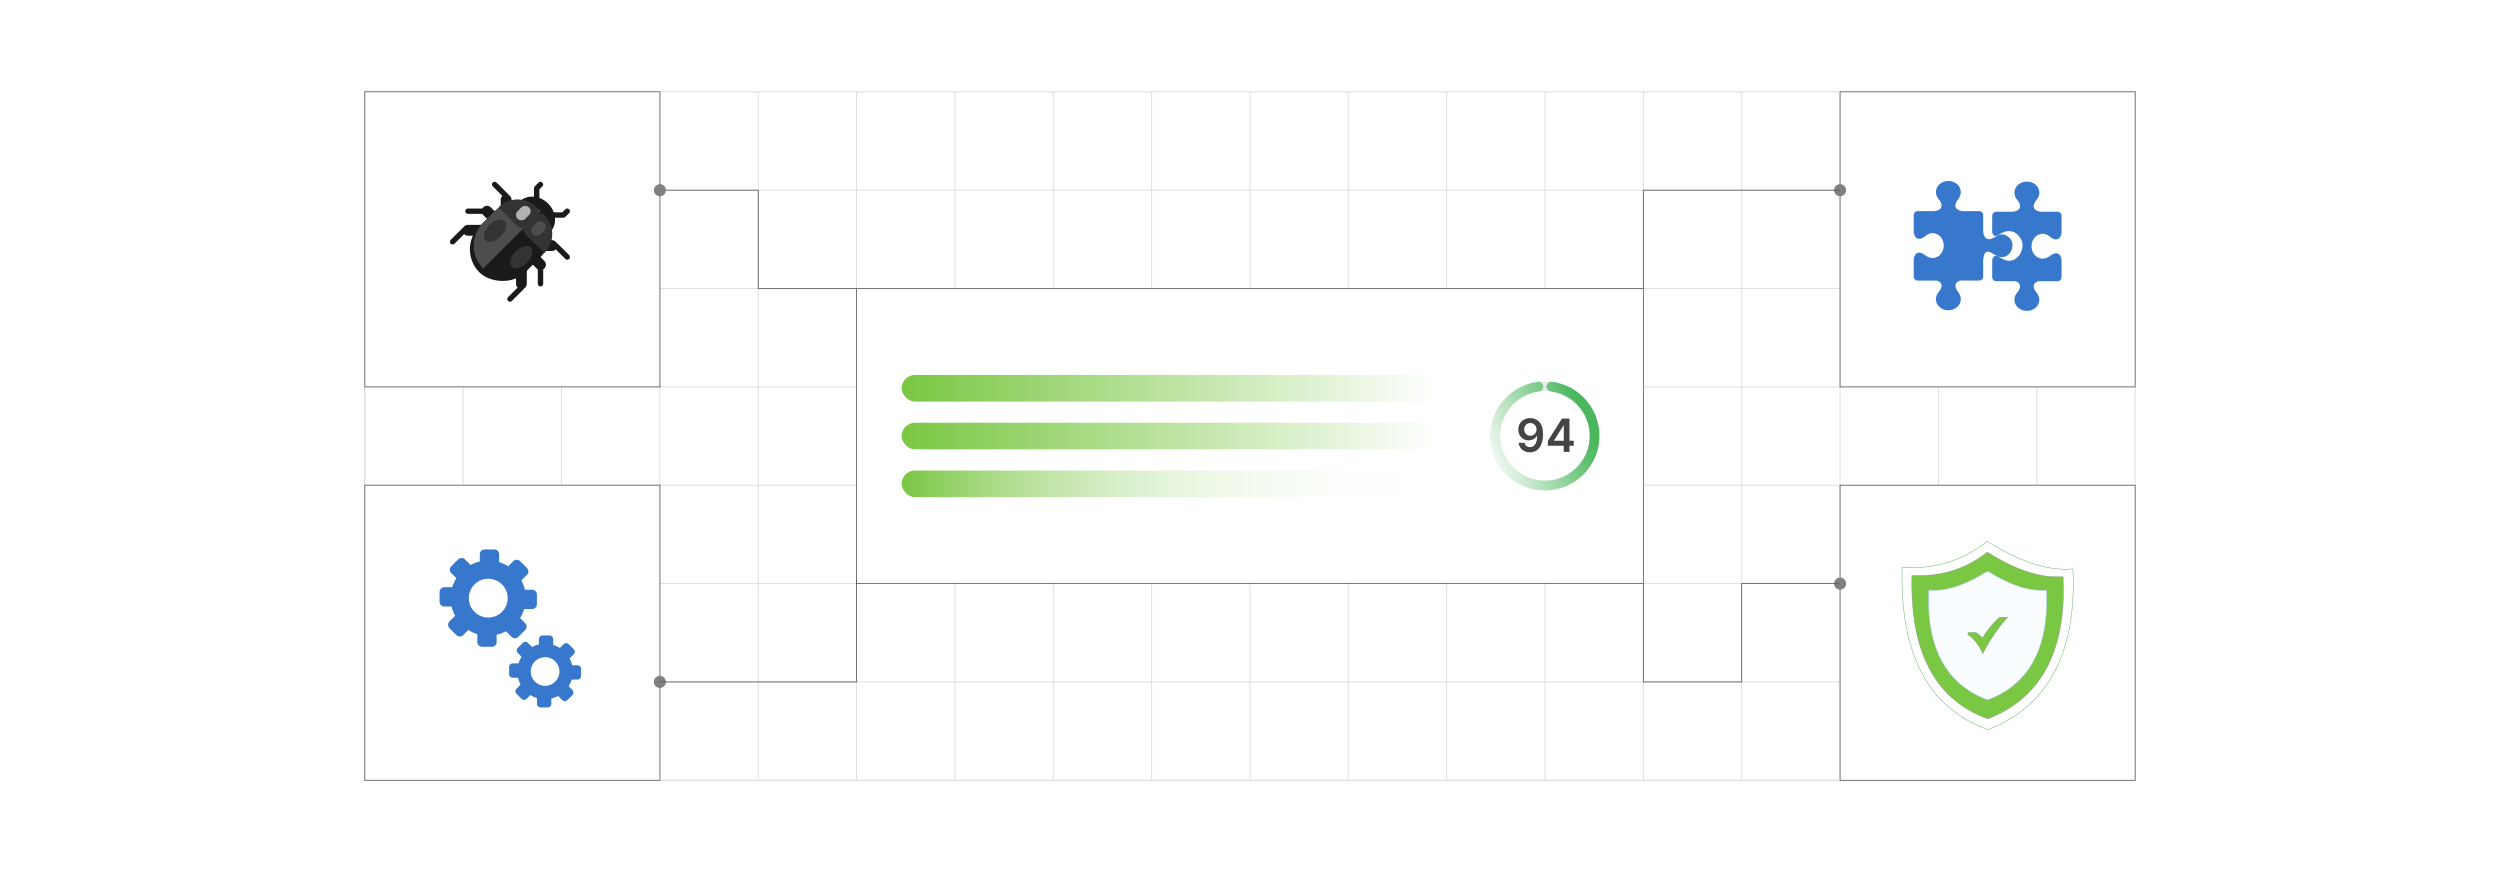 <?xml version="1.0" encoding="UTF-8"?><svg id="Layer_1" xmlns="http://www.w3.org/2000/svg" xmlns:xlink="http://www.w3.org/1999/xlink" viewBox="0 0 860 300"><defs><linearGradient id="linear-gradient" x1="310.169" y1="133.565" x2="494.658" y2="133.565" gradientUnits="userSpaceOnUse"><stop offset="0" stop-color="#0070f3"/><stop offset="0" stop-color="#7ac743"/><stop offset="1" stop-color="#fff"/></linearGradient><linearGradient id="linear-gradient-2" y1="150" y2="150" xlink:href="#linear-gradient"/><linearGradient id="linear-gradient-3" x1="310.169" y1="166.435" x2="494.658" y2="166.435" gradientUnits="userSpaceOnUse"><stop offset="0" stop-color="#0070f3"/><stop offset="0" stop-color="#7ac743"/><stop offset=".05" stop-color="#89cd58"/><stop offset=".163" stop-color="#a8da84"/><stop offset=".282" stop-color="#c3e5aa"/><stop offset=".404" stop-color="#d8eec9"/><stop offset=".532" stop-color="#e9f6e0"/><stop offset=".667" stop-color="#f5fbf1"/><stop offset=".816" stop-color="#fcfefb"/><stop offset="1" stop-color="#fff"/></linearGradient><linearGradient id="linear-gradient-4" x1="510.515" y1="158.548" x2="545.22" y2="144.253" gradientUnits="userSpaceOnUse"><stop offset="0" stop-color="#fff"/><stop offset="1" stop-color="#4ab75d"/></linearGradient></defs><rect width="860" height="300" rx="5" ry="5" fill="#fff" stroke-width="0"/><rect x="125.502" y="31.586" width="608.974" height="236.839" fill="none" stroke="#dbdcdd" stroke-miterlimit="10" stroke-width=".312"/><polyline points="125.502 268.425 159.32 268.425 159.332 268.425 159.343 268.425 193.172 268.425 226.979 268.425 227.001 268.425 260.82 268.425 260.831 268.425 294.649 268.425 294.66 268.425 294.671 268.425 328.49 268.425 328.501 268.425 362.319 268.425 362.33 268.425 396.171 268.425 429.978 268.425 463.807 268.425 463.829 268.425 497.648 268.425 497.659 268.425 531.477 268.425 531.488 268.425 531.499 268.425 565.318 268.425 565.329 268.425 599.136 268.425 599.158 268.425 632.976 268.425 632.987 268.425 666.806 268.425 700.635 268.425 700.658 268.425 734.476 268.425" fill="none" stroke="#dbdcdd" stroke-miterlimit="10" stroke-width=".312"/><polyline points="734.476 234.585 700.658 234.585 700.635 234.585 666.806 234.585 632.987 234.585 632.976 234.585 599.158 234.585 599.136 234.585 565.329 234.585 565.318 234.585 531.499 234.585 531.488 234.585 531.477 234.585 497.659 234.585 497.648 234.585 463.829 234.585 463.807 234.585 429.978 234.585 396.171 234.585 362.33 234.585 362.319 234.585 328.501 234.585 328.49 234.585 294.671 234.585 294.66 234.585 294.649 234.585 260.831 234.585 260.82 234.585 227.001 234.585 226.979 234.585 193.172 234.585 159.343 234.585 159.332 234.585 159.32 234.585 125.502 234.585" fill="none" stroke="#dbdcdd" stroke-miterlimit="10" stroke-width=".312"/><polyline points="734.476 200.755 700.658 200.755 700.635 200.755 666.806 200.755 632.987 200.755 632.976 200.755 599.158 200.755 599.136 200.755 565.329 200.755 565.318 200.755 531.499 200.755 531.488 200.755 531.477 200.755 497.659 200.755 497.648 200.755 463.829 200.755 463.807 200.755 429.978 200.755 396.171 200.755 362.33 200.755 362.319 200.755 328.501 200.755 328.49 200.755 294.671 200.755 294.66 200.755 294.649 200.755 260.831 200.755 260.82 200.755 227.001 200.755 226.979 200.755 193.172 200.755 159.343 200.755 159.332 200.755 159.32 200.755 125.502 200.755" fill="none" stroke="#dbdcdd" stroke-miterlimit="10" stroke-width=".312"/><polyline points="734.476 166.904 700.658 166.904 700.635 166.904 666.806 166.904 632.987 166.904 632.976 166.904 599.158 166.904 599.136 166.904 565.329 166.904 565.318 166.904 531.499 166.904 531.488 166.904 531.477 166.904 497.659 166.904 497.648 166.904 463.829 166.904 463.807 166.904 429.978 166.904 396.171 166.904 362.33 166.904 362.319 166.904 328.501 166.904 328.49 166.904 294.671 166.904 294.66 166.904 294.649 166.904 260.831 166.904 260.82 166.904 227.001 166.904 226.979 166.904 193.172 166.904 159.343 166.904 159.332 166.904 159.32 166.904 125.502 166.904" fill="none" stroke="#dbdcdd" stroke-miterlimit="10" stroke-width=".312"/><polyline points="734.476 133.085 700.658 133.085 700.635 133.085 666.806 133.085 632.987 133.085 632.976 133.085 599.158 133.085 599.136 133.085 565.329 133.085 565.318 133.085 531.499 133.085 531.488 133.085 531.477 133.085 497.659 133.085 497.648 133.085 463.829 133.085 463.807 133.085 429.978 133.085 396.171 133.085 362.33 133.085 362.319 133.085 328.501 133.085 328.49 133.085 294.671 133.085 294.66 133.085 294.649 133.085 260.831 133.085 260.82 133.085 227.001 133.085 226.979 133.085 193.172 133.085 159.343 133.085 159.332 133.085 159.32 133.085 125.502 133.085" fill="none" stroke="#dbdcdd" stroke-miterlimit="10" stroke-width=".312"/><polyline points="734.476 99.256 700.658 99.256 700.635 99.256 666.806 99.256 632.987 99.256 632.976 99.256 599.158 99.256 599.136 99.256 565.329 99.256 565.318 99.256 531.499 99.256 531.488 99.256 531.477 99.256 497.659 99.256 497.648 99.256 463.829 99.256 463.807 99.256 429.978 99.256 396.171 99.256 362.33 99.256 362.319 99.256 328.501 99.256 328.49 99.256 294.671 99.256 294.66 99.256 294.649 99.256 260.831 99.256 260.82 99.256 227.001 99.256 226.979 99.256 193.172 99.256 159.343 99.256 159.332 99.256 159.32 99.256 125.502 99.256" fill="none" stroke="#dbdcdd" stroke-miterlimit="10" stroke-width=".312"/><polyline points="734.476 65.427 700.658 65.427 700.635 65.427 666.806 65.427 632.987 65.427 632.976 65.427 599.158 65.427 599.136 65.427 565.329 65.427 565.318 65.427 531.499 65.427 531.488 65.427 531.477 65.427 497.659 65.427 497.648 65.427 463.829 65.427 463.807 65.427 429.978 65.427 396.171 65.427 362.33 65.427 362.319 65.427 328.501 65.427 328.49 65.427 294.671 65.427 294.66 65.427 294.649 65.427 260.831 65.427 260.82 65.427 227.001 65.427 226.979 65.427 193.172 65.427 159.343 65.427 159.332 65.427 159.32 65.427 125.502 65.427" fill="none" stroke="#dbdcdd" stroke-miterlimit="10" stroke-width=".312"/><line x1="734.481" y1="31.595" x2="734.481" y2="31.581" fill="none" stroke="#dbdcdd" stroke-miterlimit="10" stroke-width=".312"/><polyline points="700.635 268.425 700.635 268.414 700.635 234.585 700.635 234.573 700.635 200.755 700.635 166.904 700.635 133.085 700.635 133.074 700.635 99.256 700.635 65.427 700.635 31.586 700.635 31.575" fill="none" stroke="#dbdcdd" stroke-miterlimit="10" stroke-width=".312"/><polyline points="666.806 268.425 666.806 268.414 666.806 234.585 666.806 234.573 666.806 200.755 666.806 166.904 666.806 133.085 666.806 133.074 666.806 99.256 666.806 65.427 666.806 31.586 666.806 31.575" fill="none" stroke="#dbdcdd" stroke-miterlimit="10" stroke-width=".312"/><polyline points="632.987 268.425 632.987 268.414 632.987 234.585 632.987 234.573 632.987 200.755 632.987 166.904 632.987 133.085 632.987 133.074 632.987 99.256 632.987 65.427 632.987 31.586 632.987 31.575" fill="none" stroke="#dbdcdd" stroke-miterlimit="10" stroke-width=".312"/><polyline points="599.136 268.425 599.136 268.414 599.136 234.585 599.136 234.573 599.136 200.755 599.136 166.904 599.136 133.085 599.136 133.074 599.136 99.256 599.136 65.427 599.136 31.586 599.136 31.575" fill="none" stroke="#dbdcdd" stroke-miterlimit="10" stroke-width=".312"/><polyline points="565.318 268.425 565.318 268.414 565.318 234.585 565.318 234.573 565.318 200.755 565.318 166.904 565.318 133.085 565.318 133.074 565.318 99.256 565.318 65.427 565.318 31.586 565.318 31.575" fill="none" stroke="#dbdcdd" stroke-miterlimit="10" stroke-width=".312"/><polyline points="531.488 268.425 531.488 268.414 531.488 234.585 531.488 234.573 531.488 200.755 531.488 166.904 531.488 133.085 531.488 133.074 531.488 99.256 531.488 65.427 531.488 31.586 531.488 31.575" fill="none" stroke="#dbdcdd" stroke-miterlimit="10" stroke-width=".312"/><polyline points="497.659 268.425 497.659 268.414 497.659 234.585 497.659 234.573 497.659 200.755 497.659 166.904 497.659 133.085 497.659 133.074 497.659 99.256 497.659 65.427 497.659 31.586 497.659 31.575" fill="none" stroke="#dbdcdd" stroke-miterlimit="10" stroke-width=".312"/><polyline points="463.807 268.425 463.807 268.414 463.807 234.585 463.807 234.573 463.807 200.755 463.807 166.904 463.807 133.085 463.807 133.074 463.807 99.256 463.807 65.427 463.807 31.586 463.807 31.575" fill="none" stroke="#dbdcdd" stroke-miterlimit="10" stroke-width=".312"/><polyline points="429.978 268.425 429.978 268.414 429.978 234.585 429.978 234.573 429.978 200.755 429.978 166.904 429.978 133.085 429.978 133.074 429.978 99.256 429.978 65.427 429.978 31.586 429.978 31.575" fill="none" stroke="#dbdcdd" stroke-miterlimit="10" stroke-width=".312"/><polyline points="396.171 268.425 396.171 268.414 396.171 234.585 396.171 234.573 396.171 200.755 396.171 166.904 396.171 133.085 396.171 133.074 396.171 99.256 396.171 65.427 396.171 31.586 396.171 31.575" fill="none" stroke="#dbdcdd" stroke-miterlimit="10" stroke-width=".312"/><polyline points="362.319 268.425 362.319 268.414 362.319 234.585 362.319 234.573 362.319 200.755 362.319 166.904 362.319 133.085 362.319 133.074 362.319 99.256 362.319 65.427 362.319 31.586 362.319 31.575" fill="none" stroke="#dbdcdd" stroke-miterlimit="10" stroke-width=".312"/><polyline points="328.49 268.425 328.49 268.414 328.49 234.585 328.49 234.573 328.49 200.755 328.49 166.904 328.49 133.085 328.49 133.074 328.49 99.256 328.49 65.427 328.49 31.586 328.49 31.575" fill="none" stroke="#dbdcdd" stroke-miterlimit="10" stroke-width=".312"/><polyline points="294.66 268.425 294.66 268.414 294.66 234.585 294.66 234.573 294.66 200.755 294.66 166.904 294.66 133.085 294.66 133.074 294.66 99.256 294.66 65.427 294.66 31.586 294.66 31.575" fill="none" stroke="#dbdcdd" stroke-miterlimit="10" stroke-width=".312"/><polyline points="260.831 268.425 260.831 268.414 260.831 234.585 260.831 234.573 260.831 200.755 260.831 166.904 260.831 133.085 260.831 133.074 260.831 99.256 260.831 65.427 260.831 31.586 260.831 31.575" fill="none" stroke="#dbdcdd" stroke-miterlimit="10" stroke-width=".312"/><polyline points="226.979 268.425 226.979 268.414 226.979 234.585 226.979 234.573 226.979 200.755 226.979 166.904 226.979 133.085 226.979 133.074 226.979 99.256 226.979 65.427 226.979 31.586 226.979 31.575" fill="none" stroke="#dbdcdd" stroke-miterlimit="10" stroke-width=".312"/><polyline points="193.172 268.425 193.172 268.414 193.172 234.585 193.172 234.573 193.172 200.755 193.172 166.904 193.172 133.085 193.172 133.074 193.172 99.256 193.172 65.427 193.172 31.586 193.172 31.575" fill="none" stroke="#dbdcdd" stroke-miterlimit="10" stroke-width=".312"/><polyline points="159.332 268.425 159.332 268.414 159.332 234.585 159.332 234.573 159.332 200.755 159.332 166.904 159.332 133.085 159.332 133.074 159.332 99.256 159.332 65.427 159.332 31.586 159.332 31.575" fill="none" stroke="#dbdcdd" stroke-miterlimit="10" stroke-width=".312"/><polyline points="125.502 268.425 125.502 268.414 125.502 234.585 125.502 234.573 125.502 200.755 125.502 166.904 125.502 133.085 125.502 133.074 125.502 99.256 125.502 65.427 125.502 31.586 125.502 31.575" fill="none" stroke="#dbdcdd" stroke-miterlimit="10" stroke-width=".312"/><rect x="294.66" y="99.256" width="270.657" height="101.499" fill="#fff" stroke="#58595b" stroke-miterlimit="10" stroke-width=".275"/><rect x="310.169" y="128.988" width="184.489" height="9.154" rx="4.577" ry="4.577" fill="url(#linear-gradient)" stroke-width="0"/><rect x="310.169" y="145.423" width="184.489" height="9.154" rx="4.577" ry="4.577" fill="url(#linear-gradient-2)" stroke-width="0"/><rect x="310.169" y="161.858" width="184.489" height="9.154" rx="4.577" ry="4.577" fill="url(#linear-gradient-3)" stroke-width="0"/><path d="M531.442,131.238c-10.352,0-18.774,8.411-18.774,18.762,0,10.341,8.422,18.762,18.774,18.762,10.341,0,18.762-8.422,18.762-18.762,0-10.352-8.422-18.762-18.762-18.762ZM531.442,165.416c-8.522,0-15.427-6.905-15.427-15.416,0-8.522,6.905-15.416,15.427-15.416,8.511,0,15.416,6.894,15.416,15.416,0,8.511-6.905,15.416-15.416,15.416Z" fill="#eaeaea" stroke-width="0"/><path d="M531.988,132.992h0c0,.833.614,1.541,1.44,1.647,8.16,1.051,14.331,8.473,13.321,17.143-.816,7.009-6.503,12.669-13.515,13.459-9.325,1.05-17.22-6.214-17.22-15.315,0-7.838,5.843-14.295,13.407-15.284.83-.109,1.451-.813,1.451-1.651h0c0-1-.875-1.797-1.867-1.668-9.209,1.196-16.337,9.076-16.337,18.603,0,11.049,9.616,19.908,20.927,18.642,8.54-.956,15.458-7.822,16.473-16.355,1.251-10.521-6.267-19.602-16.198-20.89-.997-.129-1.881.663-1.881,1.668Z" fill="url(#linear-gradient-4)" stroke-width="0"/><path d="M526.433,143.841c.548.004,1.082.1,1.603.288.519.189.988.494,1.406.917.418.424.75.989.995,1.697.246.709.369,1.585.369,2.629.004.984-.1,1.863-.31,2.637-.211.773-.512,1.427-.903,1.96s-.863.94-1.415,1.22c-.552.279-1.173.419-1.862.419-.724,0-1.364-.142-1.921-.425-.558-.283-1.008-.671-1.351-1.163-.344-.492-.554-1.055-.633-1.69h2.042c.104.455.317.816.64,1.083.323.267.731.399,1.223.399.794,0,1.405-.345,1.834-1.034.429-.69.644-1.648.644-2.875h-.078c-.183.328-.42.61-.711.848-.29.236-.619.418-.986.545-.368.127-.757.19-1.167.19-.671,0-1.273-.16-1.809-.481-.535-.32-.958-.761-1.27-1.319-.311-.56-.469-1.199-.473-1.919,0-.745.172-1.415.518-2.01.345-.595.826-1.065,1.445-1.41.619-.345,1.343-.514,2.17-.506ZM526.439,145.519c-.403,0-.766.098-1.088.294-.322.195-.576.46-.761.794s-.276.706-.276,1.115c.003.407.096.776.276,1.107.181.332.429.595.744.789.315.193.676.291,1.082.291.302,0,.583-.058.845-.174.261-.115.489-.276.685-.483.196-.207.349-.443.459-.708.109-.265.163-.544.159-.839,0-.392-.092-.753-.276-1.085-.185-.331-.436-.598-.756-.8-.318-.201-.683-.302-1.093-.302Z" fill="#444" stroke-width="0"/><path d="M532.456,153.327v-1.65l4.86-7.679h1.376v2.35h-.839l-3.272,5.184v.09h6.783v1.706h-8.909ZM537.921,155.452v-2.629l.021-.738v-8.087h1.958v11.454h-1.98Z" fill="#444" stroke-width="0"/><rect x="125.502" y="31.575" width="101.51" height="101.51" fill="#fff" stroke="#58595b" stroke-miterlimit="10" stroke-width=".278"/><rect x="125.502" y="166.904" width="101.51" height="101.51" fill="#fff" stroke="#58595b" stroke-miterlimit="10" stroke-width=".278"/><rect x="632.987" y="31.586" width="101.51" height="101.51" fill="#fff" stroke="#58595b" stroke-miterlimit="10" stroke-width=".278"/><rect x="632.987" y="166.915" width="101.51" height="101.51" fill="#fff" stroke="#58595b" stroke-miterlimit="10" stroke-width=".278"/><g id="Bug"><path d="M184.621,92.365l-2.628-2.628c-.726-.725-.727-1.902-.002-2.628.725-.726,1.902-.727,2.628-.002l.002.002,2.628,2.628c.726.725.727,1.902.002,2.628-.725.726-1.902.727-2.628.002l-.002-.002h0Z" fill="#1a1a1a" stroke-width="0"/><path d="M185.278,98.279c-.174-.174-.272-.411-.272-.657v-5.257c0-.513.416-.929.929-.929s.929.416.929.929v5.257c0,.513-.416.929-.929.929-.246,0-.483-.098-.657-.272h0Z" fill="#1a1a1a" stroke-width="0"/><path d="M168.851,76.595l-2.628-2.628c-.726-.725-.727-1.902-.002-2.628.725-.726,1.902-.727,2.628-.002l.002.002,2.628,2.628c.726.726.726,1.903,0,2.628s-1.903.726-2.628,0Z" fill="#1a1a1a" stroke-width="0"/><path d="M160.308,73.309c-.363-.363-.363-.951 0-1.314.174-.174.41-.272.657-.272h5.257c.513,0,.929.416.929.929,0,.513-.416.929-.929.929h-5.257c-.246 0-.483-.098-.657-.272Z" fill="#1a1a1a" stroke-width="0"/><path d="M159.651,80.537c-.726-.726-.726-1.903 0-2.628.348-.348.821-.544,1.314-.544h5.257c1.026.001,1.858.834,1.857,1.86-.001,1.025-.832,1.856-1.857,1.857h-5.257c-.493.001-.966-.195-1.314-.544Z" fill="#1a1a1a" stroke-width="0"/><path d="M155.051,83.823c-.363-.362-.363-.951-.001-1.313l.001-.001,3.943-3.943c.363-.363.951-.363,1.314,0s.363.951,0,1.314h0l-3.943,3.943c-.362.363-.951.363-1.313.001l-.001-.001Z" fill="#1a1a1a" stroke-width="0"/><path d="M187.907,85.137c-.363-.363-.363-.951 0-1.314.174-.174.41-.272.657-.272h2.628c.246-0.0.483.098.657.272l3.943,3.943c.362.363.362.952-.001,1.314-.363.362-.95.362-1.313,0l-3.671-3.671h-2.243c-.246 0-.483-.098-.657-.272Z" fill="#1a1a1a" stroke-width="0"/><path d="M185.935,85.794c-.726-.726-.726-1.903 0-2.628.348-.348.821-.544,1.314-.544h2.628c1.026,0,1.858.832,1.858,1.858s-.832,1.858-1.858,1.858h-2.628c-.493.001-.966-.195-1.314-.544Z" fill="#1a1a1a" stroke-width="0"/><path d="M178.05,98.936c-.349-.348-.545-.821-.544-1.314v-5.257c0-1.026.832-1.858,1.858-1.858s1.858.832,1.858,1.858h0v5.257c-0,1.026-.832,1.859-1.859,1.858-.493,0-.965-.196-1.314-.544Z" fill="#1a1a1a" stroke-width="0"/><path d="M174.764,103.536c-.363-.362-.363-.951-.001-1.313l.001-.001,3.943-3.943c.363-.363.951-.363,1.314,0s.363.951,0,1.314h0l-3.943,3.943c-.362.363-.951.363-1.313.001l-.001-.001Z" fill="#1a1a1a" stroke-width="0"/><path d="M173.45,70.681c-.174-.174-.272-.411-.272-.657v-2.243l-3.671-3.671c-.362-.363-.362-.952.001-1.314.363-.362.95-.362,1.313,0l3.943,3.943c.174.174.272.411.272.657v2.628c0,.513-.416.929-.929.929-.246,0-.483-.098-.657-.272Z" fill="#1a1a1a" stroke-width="0"/><path d="M172.793,72.652c-.349-.348-.545-.821-.544-1.314v-2.628c0-1.026.832-1.858,1.858-1.858s1.858.832,1.858,1.858v2.628c-0,1.026-.832,1.859-1.859,1.858-.493,0-.965-.196-1.314-.544Z" fill="#1a1a1a" stroke-width="0"/><path d="M187.907,74.623c-.363-.363-.363-.951 0-1.314.174-.174.41-.272.657-.272h4.872s1.042-1.042,1.042-1.042c.363-.363.951-.363,1.314,0s.363.951,0,1.314l-1.314,1.314c-.174.174-.411.272-.657.272h-5.257c-.246 0-.483-.098-.657-.272Z" fill="#1a1a1a" stroke-width="0"/><path d="M183.964,70.681c-.174-.174-.272-.411-.272-.657v-5.257c0-.246.098-.483.272-.657l1.314-1.314c.363-.363.951-.363,1.314,0s.363.951,0,1.314l-1.042,1.042v4.872c0,.513-.416.929-.929.929-.246,0-.483-.098-.657-.272Z" fill="#1a1a1a" stroke-width="0"/><ellipse cx="183.964" cy="74.623" rx="6.505" ry="7.434" transform="translate(1.115 151.939) rotate(-45)" fill="#1a1a1a" stroke-width="0"/><rect x="160.553" y="72.014" width="29.737" height="22.303" rx="11.151" ry="11.151" transform="translate(-7.427 148.4) rotate(-45)" fill="#1a1a1a" stroke-width="0"/><ellipse cx="179.364" cy="88.423" rx="4.646" ry="2.788" transform="translate(-9.99 152.728) rotate(-45)" fill="#333" stroke-width="0"/><path d="M185.935,72.652h0s-19.713,19.713-19.713,19.713h0c-4.355-4.355-4.355-11.416,0-15.771h0l3.943-3.943c4.355-4.355,11.416-4.355,15.771,0Z" fill="#4d4d4d" stroke-width="0"/><path d="M180.678,77.909l3.943-3.943c.726-.726.726-1.903,0-2.628h0c-3.629-3.629-9.513-3.629-13.142,0h0s6.571,6.571,6.571,6.571c.726.726,1.903.726,2.628,0Z" fill="#333" stroke-width="0"/><path d="M180.678,77.909l3.943-3.943c.726-.726,1.903-.726,2.628,0h0s0,0,0,0c3.629,3.629,3.629,9.513,0,13.142h0s-6.571-6.571-6.571-6.571c-.726-.726-.726-1.903,0-2.628h0Z" fill="#333" stroke-width="0"/><rect x="177.233" y="71.451" width="5.576" height="3.717" rx="1.859" ry="1.859" transform="translate(.889 148.766) rotate(-45)" fill="#b1b1b1" stroke-width="0"/><rect x="182.49" y="76.707" width="5.576" height="3.717" rx="1.859" ry="1.859" transform="translate(-1.288 154.022) rotate(-45)" fill="#4d4d4d" stroke-width="0"/><ellipse cx="170.308" cy="79.367" rx="4.646" ry="2.788" transform="translate(-6.239 143.672) rotate(-45)" fill="#333" stroke-width="0"/></g><path d="M178.894,193.022l2.402,2.402c.632.632.632,1.667,0,2.299l-1.935,1.935c.534.997.941,2.071,1.2,3.201h2.506c.894,0,1.626.732,1.626,1.626v3.397c0,.894-.732,1.626-1.626,1.626h-2.735c-.335,1.107-.815,2.151-1.418,3.111l1.774,1.774c.632.633.632,1.667,0,2.299l-2.402,2.402c-.632.632-1.667.632-2.299,0l-1.935-1.935c-.996.534-2.071.942-3.202,1.2v2.506c0,.894-.732,1.626-1.626,1.626h-3.397c-.894,0-1.626-.732-1.626-1.626v-2.735c-1.107-.336-2.151-.815-3.11-1.418l-1.774,1.774c-.633.632-1.667.632-2.3,0l-2.402-2.402c-.632-.632-.632-1.667,0-2.299l1.935-1.935c-.534-.996-.942-2.07-1.2-3.201h-2.507c-.894,0-1.626-.732-1.626-1.626v-3.397c0-.894.732-1.626,1.626-1.626h2.735c.336-1.107.815-2.151,1.418-3.111l-1.774-1.774c-.632-.633-.632-1.667,0-2.299l2.402-2.402c.632-.632,1.667-.632,2.299,0l1.935,1.935c.997-.534,2.071-.942,3.202-1.2v-2.506c0-.894.732-1.626,1.626-1.626h3.397c.894,0,1.626.732,1.626,1.626v2.734c1.107.335,2.152.815,3.112,1.418l1.773-1.773c.633-.632,1.667-.632,2.3,0h0ZM167.956,199.076c3.689,0,6.68,2.991,6.68,6.68s-2.991,6.68-6.68,6.68-6.68-2.991-6.68-6.68c0-3.688,2.991-6.68,6.68-6.68h0Z" fill="#3878cc" fill-rule="evenodd" stroke-width="0"/><path d="M195.605,221.573l1.778,1.778c.468.468.468,1.233,0,1.701l-1.431,1.431c.395.737.696,1.532.888,2.369h1.854c.662,0,1.203.541,1.203,1.203v2.514c0,.662-.541,1.203-1.203,1.203h-2.024c-.248.819-.603,1.592-1.049,2.302l1.313,1.312c.468.468.468,1.234,0,1.701l-1.778,1.778c-.468.468-1.233.468-1.701,0l-1.432-1.432c-.737.395-1.532.697-2.369.888v1.854c0,.662-.541,1.203-1.203,1.203h-2.514c-.662,0-1.203-.541-1.203-1.203v-2.024c-.819-.248-1.592-.603-2.301-1.049l-1.312,1.313c-.468.468-1.234.468-1.702,0l-1.778-1.778c-.468-.468-.468-1.233,0-1.701l1.432-1.432c-.395-.737-.697-1.532-.888-2.369h-1.855c-.662,0-1.203-.541-1.203-1.203v-2.514c0-.662.541-1.203,1.203-1.203h2.024c.248-.819.603-1.592,1.049-2.302l-1.312-1.312c-.468-.468-.468-1.234,0-1.701l1.778-1.778c.468-.468,1.233-.468,1.701,0l1.431,1.431c.737-.395,1.532-.697,2.369-.888v-1.854c0-.662.541-1.203,1.203-1.203h2.514c.662,0,1.203.541,1.203,1.203v2.023c.819.248,1.592.603,2.302,1.049l1.312-1.312c.468-.468,1.234-.468,1.702,0h0ZM187.512,226.052c2.729,0,4.942,2.213,4.942,4.942s-2.213,4.942-4.942,4.942-4.942-2.213-4.942-4.942c0-2.729,2.213-4.942,4.942-4.942h0Z" fill="#3878cc" fill-rule="evenodd" stroke-width="0"/><path d="M683.64,186.232c10.988,6.962,20.911,10.261,29.433,9.481,1.486,30.091-9.623,47.862-29.317,55.277-19.019-6.941-30.265-23.947-29.433-55.735,10.002.527,19.81-1.639,29.317-9.022h0Z" fill="#fff" fill-rule="evenodd" stroke="#3d9b43" stroke-miterlimit="10" stroke-width=".131"/><path d="M683.651,189.947c9.723,6.166,18.513,9.08,26.049,8.39,1.317,26.634-8.521,42.365-25.949,48.932-16.832-6.145-26.787-21.196-26.049-49.332,8.854.464,17.538-1.449,25.949-7.989h0Z" fill="#7ac743" fill-rule="evenodd" stroke="gray" stroke-miterlimit="10" stroke-width=".118"/><path d="M683.919,196.529c7.494,4.748,14.261,6.993,20.068,6.466,1.012,20.521-6.561,32.637-19.994,37.696-.084-.032-.169-.063-.253-.095-.084.032-.169.063-.253.095-13.428-5.059-21.006-17.175-19.994-37.696,5.808.532,12.579-1.718,20.068-6.466h0l.174.132.184-.132h0Z" fill="#fafdff" fill-rule="evenodd" stroke="#9dc1f1" stroke-miterlimit="10" stroke-width=".134"/><path d="M677.079,217.578l2.432-.033.182.046c.492.283.954.606,1.387.973.312.264.609.55.892.863.873-1.403,1.804-2.696,2.787-3.881,1.078-1.299,1.752-2.012,2.95-3.09l.238-.091h2.657l-.537.593c-1.644,1.826-2.673,3.252-4.021,5.199-1.351,1.953-2.556,3.965-3.63,6.036l-.335.645-.306-.658c-.567-1.214-1.244-2.328-2.051-3.324s-1.748-1.882-2.845-2.634l.202-.645h0Z" fill="#7ac743" stroke="gray" stroke-miterlimit="10" stroke-width=".118"/><path d="M670.232,106.73c2.362,0,4.284-1.718,4.284-3.834,0-.756-.247-1.46-.672-2.056h.115c-1.881-2.056-1.682-3.739.31-4.327h6.59c.744,0,1.352-.609,1.352-1.352v-5.851c.461-3.993,2.168-2.808,4.176-1.571,4.852,2.987,8.078-4.089,4.156-6.511-3.078-1.901-4.411,1.368-6.666,1.03-.871-.131-1.476-1.074-1.667-2.506v-5.783c0-.744-.609-1.352-1.352-1.352h-5.771c-2.732-.346-3.249-2.183-1.133-4.494h-.115c.426-.597.672-1.301.672-2.056.004-2.116-1.913-3.834-4.28-3.834-2.362,0-4.28,1.718-4.28,3.834,0,.756.247,1.46.672,2.056h-.028c2.116,2.311,1.603,4.152-1.133,4.494h-5.795c-.744,0-1.352.609-1.352,1.352v6.03c.433,2.482,2.223,2.888,4.451.847v.028c.597-.426,1.301-.672,2.056-.672,2.116,0,3.834,1.917,3.834,4.28s-1.718,4.28-3.834,4.28c-.756,0-1.46-.247-2.056-.672v.115c-2.227-2.04-4.017-1.631-4.451.851v6.109c0,.744.609,1.352,1.352,1.352h6.614c1.993.589,2.196,2.271.31,4.327h.028c-.422.597-.672,1.301-.672,2.056.004,2.116,1.921,3.834,4.284,3.83h0ZM697.249,106.949h-.008c-2.362,0-4.284-1.718-4.284-3.834,0-.756.247-1.46.672-2.056h-.028c1.881-2.056,1.682-3.739-.31-4.327h-6.614c-.744,0-1.352-.609-1.352-1.352v-6.097c.318-.923.724-1.249,1.201-1.261.219-.004.449.056.696.159.692.286,1.503.887,2.386,1.229,3.405,1.312,6.328-2.001,6.133-5.405-.044-.76-.35-1.507-.803-2.2-1.738-2.657-4.311-2.907-6.793-1.392-1.265.776-2.271,1.36-2.848-.465l.032-5.763c.004-.744.609-1.352,1.352-1.352h5.791c2.732-.346,3.249-2.183,1.133-4.494h.028c-.426-.597-.672-1.301-.672-2.056,0-2.116,1.917-3.834,4.284-3.834h.008c2.362,0,4.284,1.718,4.284,3.834,0,.756-.247,1.46-.672,2.056h.028c-2.116,2.311-1.603,4.152,1.133,4.494h5.791c.744,0,1.352.609,1.352,1.352v6.03c-.433,2.482-2.223,2.888-4.451.847v.028c-.597-.426-1.301-.672-2.056-.672-2.116,0-3.834,1.917-3.834,4.28s1.718,4.284,3.834,4.284c.756,0,1.46-.247,2.056-.672v.115c2.231-2.04,4.017-1.631,4.451.851v6.097c0,.744-.609,1.352-1.352,1.352h-6.614c-1.993.589-2.192,2.271-.31,4.327h-.032c.426.597.672,1.301.672,2.056-.004,2.124-1.921,3.842-4.284,3.842h0Z" fill="#3878cc" fill-rule="evenodd" stroke-width="0"/><circle cx="632.987" cy="65.427" r="2.078" fill="gray" stroke-width="0"/><circle cx="226.979" cy="234.585" r="2.078" fill="gray" stroke-width="0"/><circle cx="227.012" cy="65.427" r="2.078" fill="gray" stroke-width="0"/><circle cx="632.987" cy="200.755" r="2.078" fill="gray" stroke-width="0"/><polyline points="294.671 99.256 260.831 99.256 260.831 65.427 229.091 65.427" fill="none" stroke="#58595b" stroke-miterlimit="10" stroke-width=".278"/><polyline points="294.66 199.374 294.66 234.585 227.001 234.585" fill="none" stroke="#58595b" stroke-miterlimit="10" stroke-width=".278"/><polyline points="565.329 99.256 565.318 65.427 632.976 65.427" fill="none" stroke="#58595b" stroke-miterlimit="10" stroke-width=".278"/><polyline points="565.329 200.755 565.318 234.585 599.136 234.585 599.136 200.755 632.976 200.755" fill="none" stroke="#58595b" stroke-miterlimit="10" stroke-width=".278"/></svg>